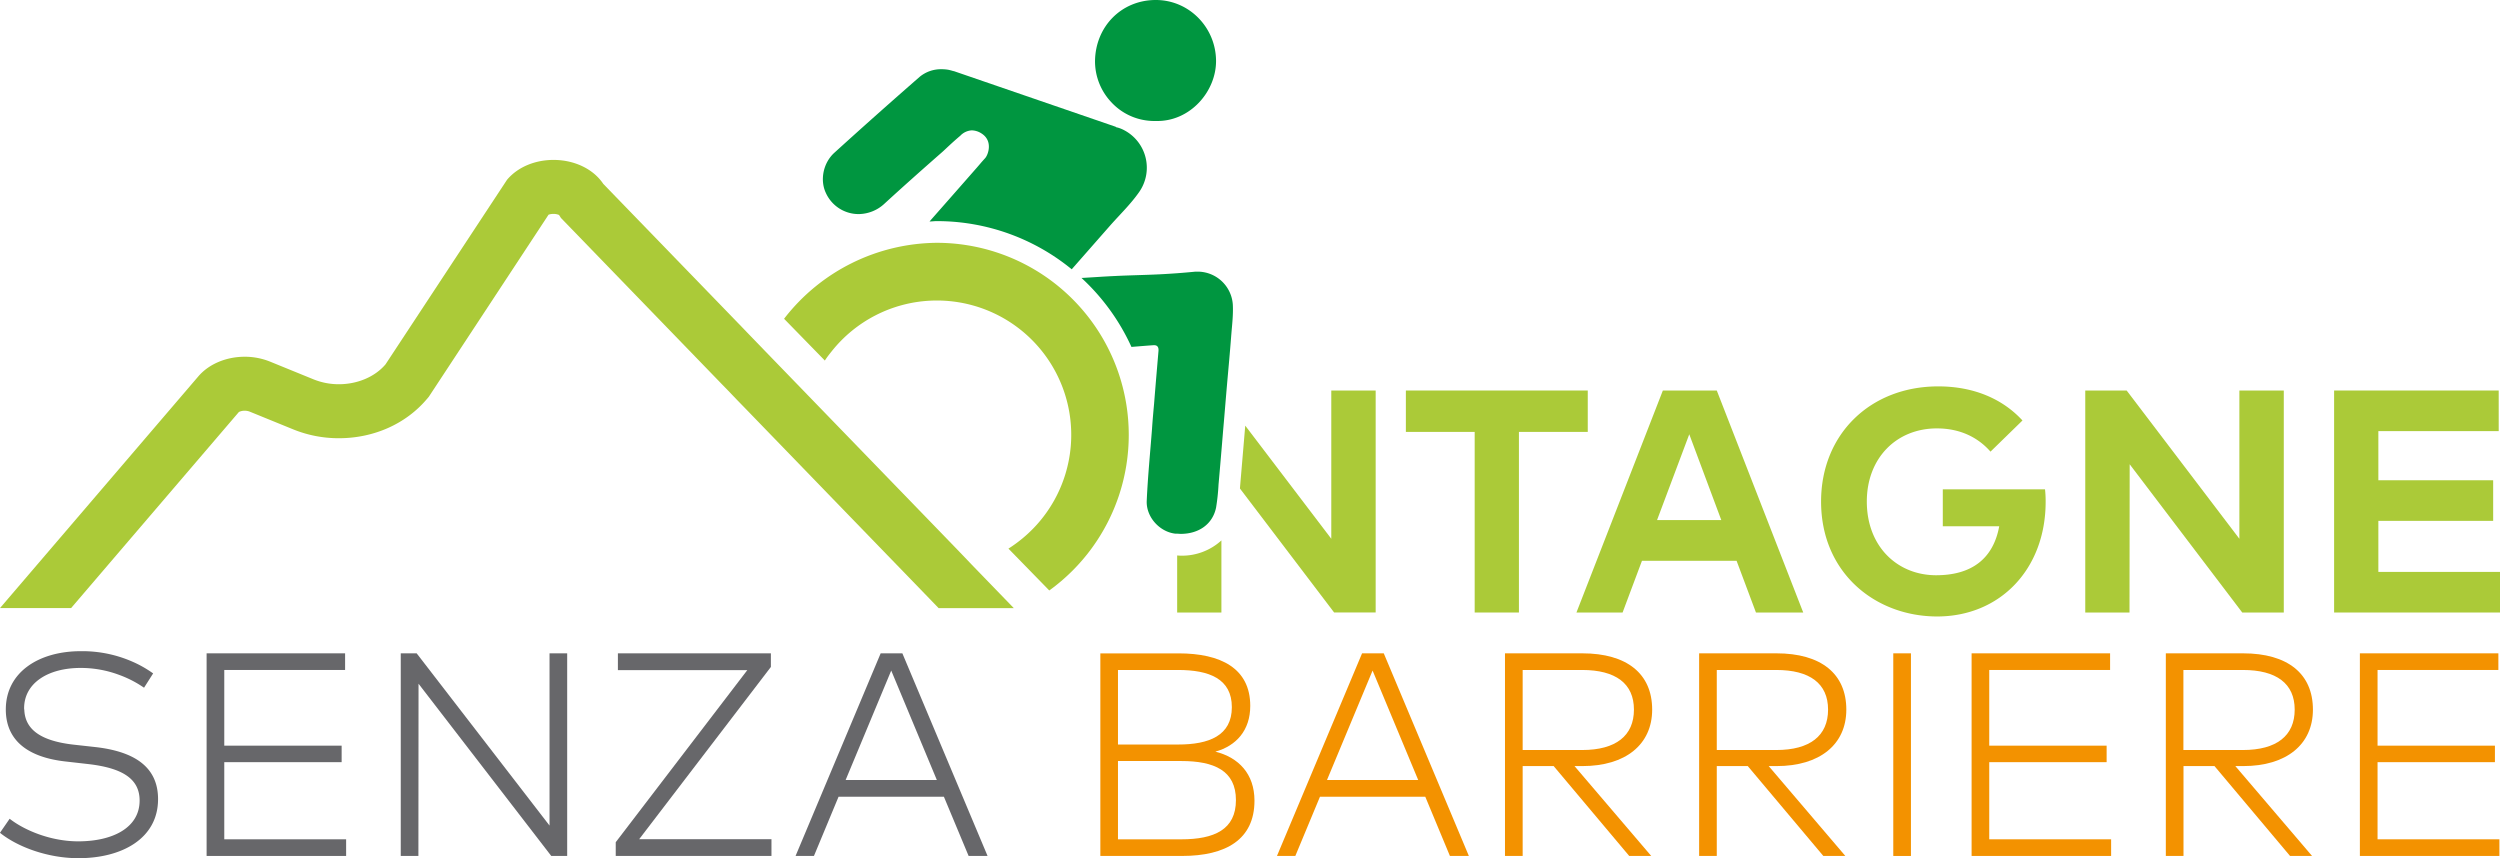 <svg xmlns="http://www.w3.org/2000/svg" viewBox="0 0 1290.5 442.97"><defs><style>.cls-1{fill:none;}.cls-2{fill:#009640;}.cls-3{fill:#abca38;}.cls-4{fill:#67676a;}.cls-5{fill:#f39200;}</style></defs><title>Risorsa 1</title><g id="Livello_2" data-name="Livello 2"><g id="Livello_1-2" data-name="Livello 1"><polygon class="cls-1" points="855.42 268.46 888.57 268.46 872.04 224.17 855.42 268.46"/><path class="cls-2" d="M636.38,157.22a18.22,18.22,0,0,0-18.27-17c-.6,0-1.2,0-1.8.08-5.8.56-11.66,1-17.52,1.29-7.8.39-15.55.5-23.36.89-5.72.26-11.44.69-17.16,1a110.63,110.63,0,0,1,25.78,35.6c3.8-.3,7.6-.63,11.4-.89h.35c1.74,0,2.37,1.19,2.21,3-.78,9.15-1.56,18.24-2.28,27.33-.39,4.29-.78,8.58-1.06,12.88-.95,12.38-2.18,24.76-2.73,37.14-.34,8.47,6.8,16.11,14.89,16.95l.82,0c.63,0,1.26.09,1.87.09,9.35,0,16.48-5.06,18.22-13.57A106,106,0,0,0,629,250.23q1.25-14.13,2.4-28.27c.46-5.15.88-10.31,1.31-15.48.19-2.27.39-4.55.58-6.83.78-8.92,1.62-17.78,2.29-26.71C636,167.7,636.66,162.41,636.38,157.22Z"/><path class="cls-2" d="M588,99.17a21.88,21.88,0,0,0-7.69-31.95,15.94,15.94,0,0,0-4.18-1.56l-.23-.23-84-28.88.61.28a26.49,26.49,0,0,0-3.12-.84,21.52,21.52,0,0,0-3.31-.26,17.28,17.28,0,0,0-11.36,3.94q-22.25,19.41-44.05,39.2c-5.85,5.36-7.42,14.17-4.4,20.64a18.56,18.56,0,0,0,16.91,11,19.81,19.81,0,0,0,13.48-5.47c9.81-9,19.85-17.9,29.89-26.71.78-.67,5.13-4.91,9.14-8.25a8.8,8.8,0,0,1,6-2.79,9.69,9.69,0,0,1,5,1.62c6,3.85,3.4,10.93,1.9,12.66-3.35,3.73-.89,1-4.24,4.85q-12.27,14-24.53,27.91c1.25,0,2.47-.19,3.73-.19a109.82,109.82,0,0,1,69.67,24.87l19.94-22.7C578.16,110.66,583.68,105.36,588,99.17Z"/><path class="cls-2" d="M592.44,62.26a28.77,28.77,0,0,0,4.07.19C614.37,63,628.06,47,627.72,30.93,627.36,13.79,613.53-.14,596.35,0c-17.6.15-30.82,13.77-31.1,31.41a30.8,30.8,0,0,0,8.55,21.5A30.15,30.15,0,0,0,592.44,62.26Z"/><path class="cls-3" d="M607.65,286.74v29.44h22.84l0-37.21a30.18,30.18,0,0,1-21,7.87C608.91,286.84,608.27,286.77,607.65,286.74Z"/><path class="cls-3" d="M687.21,278.11,642.8,219.72c-.09,1.05-.18,2.12-.27,3.16-.78,9.45-1.56,18.89-2.4,28.29l-.07,1,48.62,64h21.44V201.58H687.21Z"/><polygon class="cls-3" points="819.6 201.58 725.71 201.58 725.71 222.95 761.23 222.95 761.23 316.18 784.07 316.18 784.07 222.95 819.6 222.95 819.6 201.58"/><path class="cls-3" d="M858.37,201.58l-44.61,114.6h23.82l10-26.69h48.85l10,26.69h24.4L886.2,201.58Zm-3,66.88L872,224.17l16.53,44.29Z"/><path class="cls-3" d="M1002.87,252.58v19.07H1032c-3,16.37-13.83,25.29-32.58,25.29-19.9,0-35.77-14.73-35.77-38.06,0-22.35,15.22-37.74,36.18-37.74,11.78,0,21.11,4.51,27.66,12L1044,217.05c-10.23-11.13-25.13-17.6-43.47-17.6-35.19,0-60.49,24.81-60.49,59.43,0,37,28.16,59.34,59.92,59.34,32.49,0,56-24.47,56-59.18a55.89,55.89,0,0,0-.32-6.46Z"/><polygon class="cls-3" points="1155.97 278.12 1097.78 201.58 1076.41 201.58 1076.41 316.18 1099.25 316.18 1099.34 239.65 1157.45 316.18 1178.89 316.18 1178.89 201.58 1155.97 201.58 1155.97 278.12"/><polygon class="cls-3" points="1227.71 295.22 1227.71 268.87 1286.97 268.87 1286.97 247.91 1227.71 247.91 1227.71 222.54 1289.83 222.54 1289.83 201.58 1204.87 201.58 1204.87 316.18 1290.5 316.18 1290.5 295.22 1227.71 295.22"/><path class="cls-3" d="M483.59,125.34A100.55,100.55,0,0,0,405,164.21l-.26.34,21.06,21.58c.05-.09.1-.18.16-.27,1-1.56,2.19-3.06,3.37-4.53A69.35,69.35,0,1,1,525,280.13c-1.44,1.08-2.92,2.11-4.44,3.07l21.08,21.6a99.14,99.14,0,0,0-58.06-179.46Z"/><path class="cls-3" d="M497.2,286.86,492.52,282,426.4,213.71l-4.62-4.77-4.55-4.7-22.58-23.32-4.11-4.25-4.12-4.26-3-3.13-72-74.35c-5.5-8.19-15.58-12.38-25.69-12.38-9.08,0-18.18,3.37-24,10.25L199,188.09c-5.62,6.6-14.73,10.25-24.08,10.25a34.73,34.73,0,0,1-13.1-2.53l-22.39-9.13a34.78,34.78,0,0,0-13.11-2.53c-9.32,0-18.4,3.62-24,10.2L0,313.89H36.7L60.56,286l62.75-73.32a6.5,6.5,0,0,1,3-.66,7,7,0,0,1,2.58.46l22.39,9.13a62.2,62.2,0,0,0,23.63,4.6c17.95,0,34.47-7.32,45.31-20.07l1.12-1.31.94-1.43,60.88-92.57a7.37,7.37,0,0,1,2.53-.41,7.14,7.14,0,0,1,2.89.55l1,1.56,1.73,1.78,81.39,84.08,3,3.08,4.79,5,4.87,5,31.64,32.69,10.43,10.78,23.73,24.51,6.37,6.58,4.25,4.38,22.74,23.5h38.8l-21.7-22.42Z"/><path class="cls-1" d="M843.43,366.31c0-13.44-9.41-20.47-26.74-20.47H786v41.32h30.7C834.1,387.16,843.43,379.83,843.43,366.31Z"/><path class="cls-1" d="M635.89,365c0-14.72-11.8-19.2-27.78-19.2h-31v38.48h31.08C624.09,384.32,635.89,379.91,635.89,365Z"/><path class="cls-1" d="M943.65,366.31c0-13.44-9.41-20.47-26.74-20.47H886.2v41.32h30.71C934.32,387.16,943.65,379.83,943.65,366.31Z"/><path class="cls-1" d="M609.75,392.84H577.1v40.42h32.65c17,0,28.24-5.08,28.24-20.25S626.79,392.84,609.75,392.84Z"/><path class="cls-1" d="M1184.52,366.31c0-13.44-9.42-20.47-26.74-20.47h-30.71v41.32h30.71C1175.18,387.16,1184.52,379.83,1184.52,366.31Z"/><polygon class="cls-1" points="436.52 402.62 483.59 402.62 460.05 346.14 436.52 402.62"/><polygon class="cls-1" points="685.01 402.62 732.08 402.62 708.54 346.14 685.01 402.62"/><path class="cls-4" d="M49.46,385.66,38,384.39c-17.12-1.93-24.82-7.89-25.43-17.53,0-.42-.12-.79-.12-1.22,0-13.07,12.4-20.85,29.14-20.85a56.44,56.44,0,0,1,19.9,3.58A56.18,56.18,0,0,1,74.35,355l4.7-7.39a61.28,61.28,0,0,0-7.33-4.47,64.35,64.35,0,0,0-30-7C20.18,336.13,3,346.89,3,366.24c0,.15,0,.29,0,.44.23,15.84,11.73,24.23,30.67,26.38l11.88,1.35c17.4,2,26.52,7.46,26.52,18.82,0,14.12-14,21.07-31.68,21.07-14.56,0-28.08-5.91-35.41-11.66l-5,7.25C9.19,437.29,24.81,443,40.5,443c22.48,0,41.09-10.16,41.09-30.49C81.59,395,68.06,387.83,49.46,385.66Z"/><polygon class="cls-4" points="115.77 393.43 176.35 393.43 176.35 384.91 115.77 384.91 115.77 345.84 178.14 345.84 178.14 337.25 106.65 337.25 106.65 441.84 178.67 441.84 178.67 433.25 115.77 433.25 115.77 393.43"/><polygon class="cls-4" points="283.67 426.16 215.08 337.25 206.87 337.25 206.87 441.84 215.98 441.84 216.05 352.94 284.56 441.84 292.78 441.84 292.78 337.25 283.67 337.25 283.67 426.16"/><polygon class="cls-4" points="397.93 344.28 397.93 337.25 318.96 337.25 318.96 345.92 385.76 345.92 317.84 434.75 317.84 441.84 398.23 441.84 398.23 433.18 329.95 433.18 397.93 344.28"/><path class="cls-4" d="M454.6,337.25,410.67,441.84h9.49l12.7-30.55h54.39L500,441.84h9.78L465.8,337.25Zm-18.08,65.37,23.53-56.48,23.54,56.48Z"/><path class="cls-5" d="M627.38,388c10.76-3,18-11,18-23.61,0-19.43-15.24-27.12-37-27.12H568V441.84h42.14c22.7,0,37.42-8.51,37.42-28.54C647.55,399.41,639.33,391,627.38,388ZM577.1,345.84h31c16,0,27.78,4.48,27.78,19.2s-11.8,19.28-27.71,19.28H577.1Zm32.65,87.42H577.1V392.84h32.65c17,0,28.24,4.93,28.24,20.17S626.79,433.26,609.75,433.26Z"/><path class="cls-5" d="M703.1,337.25,659.17,441.84h9.48l12.71-30.55h54.38l12.71,30.55h9.78L714.3,337.25ZM685,402.62l23.53-56.48,23.54,56.48Z"/><path class="cls-5" d="M852.85,366.31c0-18.52-13-29.06-36.09-29.06H776.87V441.84H786V395.45h16l39,46.39h11.36l-39.6-46.39h4.11C839.1,395.45,852.85,384.32,852.85,366.31ZM786,387.16V345.84h30.7c17.33,0,26.74,7,26.74,20.47s-9.33,20.85-26.74,20.85Z"/><path class="cls-5" d="M953.07,366.31c0-18.52-13-29.06-36.09-29.06H877.09V441.84h9.11V395.45h16l39,46.39h11.36L913,395.45h4.11C939.32,395.45,953.07,384.32,953.07,366.31ZM886.2,387.16V345.84h30.71c17.33,0,26.74,7,26.74,20.47s-9.33,20.85-26.74,20.85Z"/><rect class="cls-5" x="977.31" y="337.25" width="9.12" height="104.6"/><polygon class="cls-5" points="1026.85 393.43 1087.44 393.43 1087.44 384.91 1026.85 384.91 1026.85 345.84 1089.23 345.84 1089.23 337.25 1017.74 337.25 1017.74 441.84 1089.76 441.84 1089.76 433.25 1026.85 433.25 1026.85 393.43"/><path class="cls-5" d="M1193.93,366.31c0-18.52-13-29.06-36.08-29.06H1118V441.84h9.12V395.45h16l39,46.39h11.36l-39.6-46.39h4.11C1180.18,395.45,1193.93,384.32,1193.93,366.31Zm-66.86,20.85V345.84h30.71c17.32,0,26.74,7,26.74,20.47s-9.34,20.85-26.74,20.85Z"/><polygon class="cls-5" points="1227.29 393.43 1287.88 393.43 1287.88 384.91 1227.29 384.91 1227.29 345.84 1289.66 345.84 1289.66 337.25 1218.17 337.25 1218.17 441.84 1290.19 441.84 1290.19 433.25 1227.29 433.25 1227.29 393.43"/></g></g></svg>